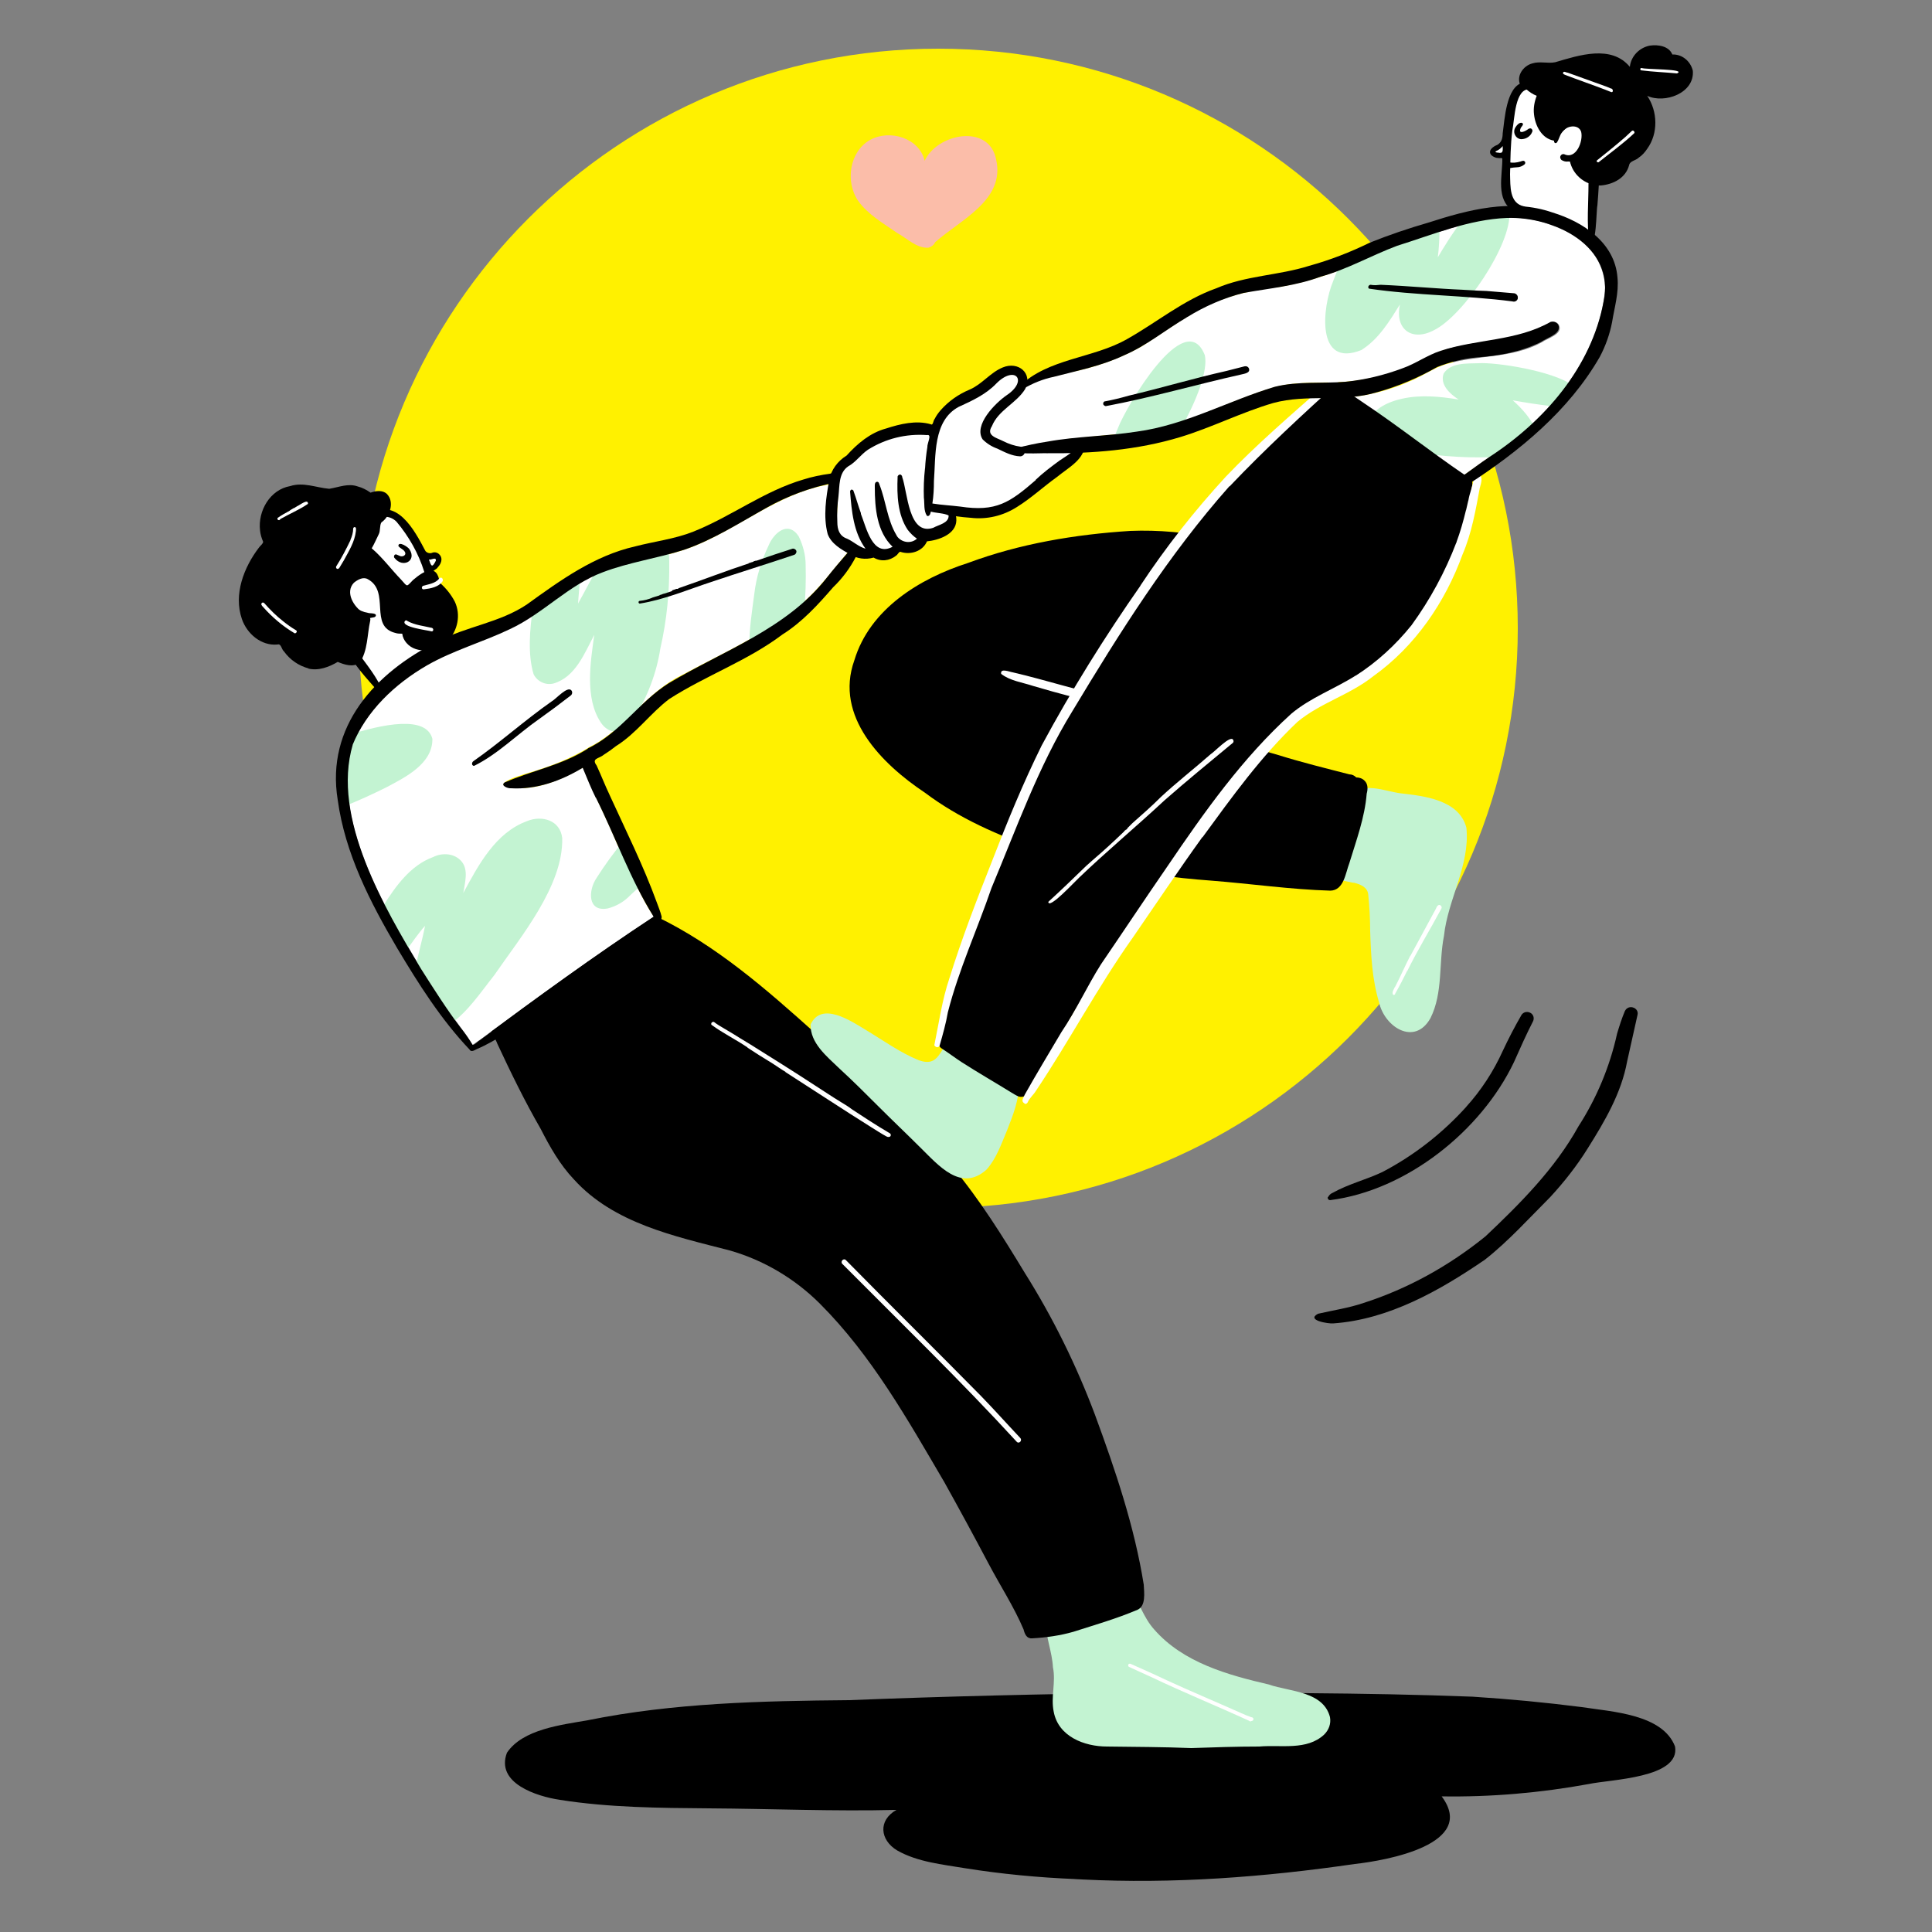 <svg width="500" height="500" viewBox="0 0 500 500" fill="none" xmlns="http://www.w3.org/2000/svg">
<rect x="0" y="0" width="500" height="500" fill="#808080" stroke="none"/>
<path d="M242.801 312.6C325.643 312.6 392.801 245.442 392.801 162.6C392.801 79.757 325.643 12.6 242.801 12.6C159.958 12.6 92.801 79.757 92.801 162.6C92.801 245.442 159.958 312.6 242.801 312.6Z" fill="#FFF100"/>
<path d="M392.2 53.8L390 49.7L389.6 39.7L386.6 39.8L386.5 38.5L389.2 36.7L393.2 23.3C393.2 23.3 397.2 20.9 397.6 20.9C398 20.9 412.8 26.7 413.9 27.6C415 28.5 416 43.2 416 43.2L412.6 47.7L411.6 61.3L392.2 53.8Z" fill="white"/>
<path d="M216.901 121.601L220.201 118.101L230.601 111.901L242.301 111.101L245.701 105.601L254.501 101.201L259.501 96.301H262.901L265.301 98.801L279.101 116.701L262.101 130.901L253.901 133.301L246.201 132.501V135.501L240.201 138.801L237.701 140.801L232.901 142.101L230.601 143.201H227.001L221.701 142.801L216.301 137.901L217.301 121.701L216.901 121.601Z" fill="white"/>
<path d="M82.1 164.601L76.9 145.001L92.2 130.301L99.3 133.101L102.7 133.601L109.9 143.801L113 144.201L113.7 145.301L111.3 147.101L112.9 152.101L117.1 158.901L115.1 164.701L113.8 167.601L98.6 177.801L86 163.701L82.1 164.601Z" fill="white"/>
<path d="M433.5 452C434.9 460.2 416.7 460.5 411.2 461.7C398.6 464 385.9 465.1 373.1 464.9C382.4 477.3 358.8 481.5 350.6 482.4C327.2 485.8 303.6 487.6 280 486.4H280.1L278 486.3H278.3C268.7 485.9 259.2 485 249.8 483.5C243.8 482.5 237.5 481.9 232.2 478.9C227.7 476.2 227.2 471.1 232 468.4C215.8 468.8 199.7 468.1 183.5 468C170.6 467.9 157.6 467.8 144.9 465.8C138.9 464.9 128.2 461.5 131.2 453.6C135.3 447.5 145.3 446.4 152.1 445.2C174.3 440.7 197.1 440.2 219.7 440C244.9 439 270.1 438.4 295.3 438.1C323.9 438.1 352.5 438 381.1 439.1C390.6 439.7 400 440.6 409.4 441.8C417.1 443 430.3 443.6 433.5 452Z" fill="black"/>
<path d="M344.2 444.401C344.5 446.101 343.9 447.701 342.7 448.901C338.2 453.101 331.5 451.501 325.9 452.001C320 452.001 314.1 452.201 308.3 452.401C301 452.101 293.7 452.101 286.5 452.001C280.6 452.001 273.9 449.401 272.7 443.001C271.9 439.201 273.3 435.301 272.5 431.501C272.3 427.501 270.6 423.601 270.6 419.601C270.7 414.001 276.3 412.001 281.1 411.701C284.1 411.401 287.4 411.101 290.2 412.301C289.8 411.701 290 410.901 290.6 410.501C291.2 410.101 292 410.301 292.4 410.901C294.7 414.401 295.9 418.601 298.7 421.701C306.2 430.301 317.8 433.501 328.6 436.001H328.5C333.8 437.801 342.5 437.701 344.2 444.401Z" fill="#C3F3D2"/>
<path d="M296.001 410.101C296.101 412.201 296.601 415.601 294.401 416.601C289.001 418.901 283.401 420.501 277.801 422.301C274.301 423.301 270.701 423.801 267.101 424.001C265.701 424.101 265.201 422.901 264.901 421.701C262.401 415.801 258.801 410.301 255.801 404.601C252.101 397.601 248.301 390.601 244.401 383.601C234.901 367.401 225.601 350.801 212.201 337.401C205.701 330.901 197.601 326.101 188.801 323.601C174.501 319.901 158.801 316.601 148.501 305.201C144.901 301.401 142.301 296.801 139.901 292.101C135.801 285.001 132.201 277.601 128.701 270.101C127.901 267.801 124.801 264.501 127.901 262.701C129.101 262.501 129.701 261.301 130.601 260.601C134.701 256.901 139.201 253.501 143.901 250.501C149.601 246.301 155.501 242.301 161.401 238.301L161.301 238.401C162.401 237.901 163.401 237.101 164.301 236.201C165.501 234.801 168.501 236.701 169.901 237.201C185.401 244.701 198.301 256.001 211.001 267.401C223.001 278.801 235.801 289.401 246.501 302.001C253.601 310.501 259.501 320.001 265.201 329.401C272.501 341.001 278.601 353.401 283.401 366.201C288.701 380.601 293.601 395.101 296.001 410.101Z" fill="black"/>
<path d="M263.1 373.101C248.6 357.301 233.1 342.301 218 327.101C217.4 326.501 218.3 325.501 218.9 326.101C230.5 337.901 242.3 349.501 253.9 361.301C257.3 364.801 260.6 368.501 264 372.101C264.7 372.801 263.7 373.801 263.1 373.101ZM229.4 294.101C228.1 293.401 226.9 292.601 225.6 291.801C218.1 287.101 210.7 282.201 203.2 277.401H203.3C202.1 276.701 201 275.901 199.9 275.201L196.5 273.101L193.4 271.101H193.5C190.4 269.001 187.1 267.401 184.1 265.201C184 264.901 184.1 264.601 184.4 264.501C184.5 264.501 184.6 264.401 184.8 264.501C185.2 264.801 185.6 265.101 186.1 265.401C187.9 266.501 189.7 267.501 191.4 268.601L194.2 270.301C199.8 273.801 205.4 277.301 210.9 280.901C213.1 282.301 215.3 283.801 217.6 285.201C218.6 285.801 219.6 286.401 220.5 287.101L225.1 290.101C226.8 291.201 228.6 292.301 230.3 293.301C230.6 293.501 230.6 293.901 230.4 294.101C230.2 294.301 229.7 294.301 229.4 294.101Z" fill="white"/>
<path d="M91.301 158.601C92.801 159.601 94.701 160.301 96.501 159.801C96.901 159.801 97.501 159.501 97.201 159.001C96.601 158.601 95.801 158.801 95.201 158.601C92.901 158.201 90.901 156.801 89.701 154.701C88.801 152.901 88.201 151.101 87.801 149.101C87.701 148.701 87.301 148.501 86.901 148.601C85.801 149.101 87.001 151.101 87.101 152.001C87.801 154.801 89.001 157.201 91.301 158.601ZM113.801 143.601C113.401 143.101 112.701 142.801 112.001 143.001C111.401 143.301 110.601 143.201 110.101 142.601C107.201 137.101 102.701 128.501 95.301 133.101C94.901 133.301 94.701 133.801 94.901 134.301C95.101 134.701 95.601 134.901 96.001 134.701C98.101 133.601 100.701 133.101 102.601 135.001C105.801 138.801 108.301 143.201 109.801 148.001C110.001 148.601 110.201 149.101 110.601 149.601C111.701 150.401 112.401 149.001 112.101 148.001C112.001 147.601 113.101 147.301 113.301 146.801C114.101 146.001 114.701 144.601 113.801 143.601ZM112.801 145.101C111.801 147.101 111.601 146.501 111.001 144.801C111.601 145.001 112.901 144.001 112.801 145.101Z" fill="black"/>
<path d="M106 142.201C105.7 141.601 103.1 139.901 103.1 141.301C103.5 141.901 104.3 142.101 104.7 142.701C105.4 143.701 104.1 144.301 103.3 143.801C103.1 143.701 102.8 143.601 102.6 143.501C102.3 143.401 102 143.601 102 143.901C101.9 144.101 102 144.301 102.1 144.401C104.2 147.101 107.9 145.201 106 142.201ZM98.6 177.801C96.7 173.901 93.8 170.701 91.4 167.101C91.1 166.701 90.5 166.601 90 166.901C89.8 167.101 89.6 167.401 89.6 167.701C91.3 171.901 94.8 175.401 97.8 178.901C98.4 179.301 98.9 178.401 98.6 177.801Z" fill="black"/>
<path d="M117.7 155.7C116.7 153.8 115.4 152.2 113.8 150.8C113.1 145.6 109.6 147.8 106.9 150.1C105.1 151.9 105.6 152 103.8 150C101.2 147.3 99 144.3 96.2 141.9C96.9 140.7 97.4 139.5 98 138.3C98.5 137.4 98.2 136 98.7 135.2C100.9 133.7 102.2 129.9 100.1 127.8C99 126.8 97.3 127 95.9 127.5C94.9 126.8 93.8 126.2 92.6 125.9C90.1 125 87.7 126.1 85.2 126.5C81.8 126.2 78.5 124.7 75.1 125.8C69.9 126.7 66.7 132.2 67.3 137.3C67.4 138.3 67.7 139.3 68.1 140.2C68.1 140.7 67.4 141.2 67.1 141.6C63.1 146.8 60.4 153.8 62.6 160.2C63.9 164 67.6 167.2 71.8 166.8C72.8 166.5 72.8 168 73.5 168.6C75.1 170.8 77.3 172.3 79.9 173H79.7C82.4 173.7 85.2 172.6 87.4 171.3C89.1 172 91.4 172.8 93.1 171.5C95.2 168.4 95 164.3 95.8 160.7C96.1 159.5 94.8 159.1 94 158.6C91.6 157.1 89.2 153.3 91.6 150.8C92.6 150 94 149.2 95.2 149.9C101.1 153.1 95.4 162.1 102.3 163.8C102.9 164 103.5 164 104.1 164C104.2 164.9 104.6 165.7 105.2 166.4C107.9 169.5 113 168.4 115.8 166C118.5 163.2 119.3 159.1 117.7 155.7Z" fill="black"/>
<path d="M109.199 152.2C109.099 152 109.299 151.7 109.499 151.6C110.899 151.2 112.699 151 113.699 149.7C114.199 149.1 114.899 149.9 114.499 150.5C113.499 151.9 111.499 152.3 109.799 152.5C109.499 152.6 109.199 152.4 109.199 152.2ZM76.099 163.8C73.099 162 70.399 159.7 68.099 157.1C67.799 156.8 67.399 156.4 67.799 156C67.999 155.9 68.199 155.9 68.399 156.1C69.899 157.8 71.499 159.4 73.299 160.8C74.299 161.6 75.399 162.4 76.599 163.1C76.799 163.2 76.899 163.5 76.699 163.7C76.499 163.9 76.299 164 76.099 163.8ZM111.699 163.4C110.699 163.1 103.599 162.3 104.799 160.7C104.899 160.6 105.099 160.5 105.299 160.6C105.299 160.6 105.399 160.6 105.399 160.7C107.399 161.8 109.699 162 111.799 162.5C111.999 162.6 112.199 162.8 112.099 163.1C112.099 163.3 111.899 163.4 111.699 163.4ZM87.199 147.2C86.999 147.1 86.899 146.8 86.999 146.6C88.399 144.4 89.599 142.1 90.699 139.8V139.7C91.099 138.8 91.399 137.8 91.399 136.8C91.399 136.6 91.599 136.4 91.799 136.4C92.299 136.5 92.099 137.1 92.099 137.5C91.799 140.2 90.299 142.6 88.999 145C88.599 145.7 88.199 146.3 87.799 147C87.599 147.2 87.399 147.3 87.199 147.2ZM72.099 134.6C71.899 134.6 71.799 134.4 71.799 134.2C71.799 134.3 71.799 134 71.899 134C72.899 133.3 73.999 132.7 75.099 132.1H74.999L75.999 131.5H76.099L76.899 131C77.499 130.8 79.799 128.9 79.699 130.4C77.499 131.9 74.899 133 72.599 134.3C72.399 134.5 72.299 134.7 72.099 134.6Z" fill="white"/>
<path d="M263.6 280.2C263.9 284.5 262.1 288.7 260.6 292.6C259.1 296.1 257.9 299.8 255.3 302.7C248.7 308.6 242.9 301.6 238.2 297C234.7 293.5 231.1 290.1 227.6 286.6C224.1 283.1 220.7 279.7 217.1 276.4C214 273.4 209.6 269.9 209.8 265.1C212.6 259.1 220.2 264.2 224 266.5C228.5 269.2 232.9 272.4 237.8 274.4C243.2 276.3 243.1 271.3 246.2 268.8C246.6 268.4 247.4 268.3 247.6 269C250.5 270.1 253.4 271.4 256.2 272.9C259.4 274.3 262.9 276.5 263.6 280.2ZM379.5 214.2C380.5 223.9 374.7 232.7 373.7 242.2C372.3 249.2 373.5 256.9 370.2 263.5C366.1 270.8 358.3 265.8 356.9 259.4C355.1 253.5 354.8 247.2 354.6 241C354.6 237.8 354.4 234.6 354.1 231.5C353.9 229.5 351.9 228.8 350.2 228.4L350.4 228.5C348.3 228 346 227.8 344 226.7C343.7 226.7 343.4 226.4 343.4 226.1C343.5 225.5 344 225.6 344.4 225.5C343.9 224.1 344.4 222.7 344.7 221.3C345.7 216.2 345.8 210.2 349.3 206C352.8 202.2 358.1 204.7 362.4 205.3C368.6 206 377.6 207 379.5 214.2Z" fill="#C3F3D2"/>
<path d="M323.5 445.5C323.5 445.5 323.4 445.5 323.4 445.4C314.9 441.5 306.3 438 297.9 434C296 433.1 294.1 432.3 292.2 431.4C292 431.3 291.9 431.1 292 430.8C292.1 430.6 292.3 430.5 292.6 430.6C295.5 431.9 298.5 433.2 301.4 434.6C307.9 437.6 314.6 440.4 321.1 443.3C322 443.7 322.9 444.1 323.8 444.4C324.1 444.4 324.4 444.6 324.4 444.9C324.4 445.2 324.1 445.4 323.9 445.4C323.6 445.5 323.6 445.5 323.5 445.5ZM360.4 257C360.4 256.4 360.8 255.9 361 255.4V255.5C362.4 252.8 363.6 250 365 247.3V247.4C367.2 243.3 369.4 239.3 371.6 235.2C371.8 234.7 372.2 233.9 372.8 234.3C373.1 234.5 373.2 234.9 373 235.2C370.1 240.6 366.9 245.8 364.2 251.3V251.2C363.2 253.2 362.2 255.2 361.1 257.1C361.1 257.3 360.9 257.5 360.7 257.5C360.5 257.5 360.4 257.2 360.4 257Z" fill="white"/>
<path d="M353.1 202C354.1 202.9 354 204.3 353.7 205.4C353.2 211.6 351 217.5 349.2 223.4C348.2 226 347.8 230.4 344.3 230.5C334 230.2 323.7 228.7 313.4 227.9C303.8 227.2 294.3 225.9 284.9 223.9C279.5 223.2 274.1 221.9 269 219.9C258.5 216.3 248.2 211.8 239.3 205.1C228.2 197.7 215.9 185.4 221.1 170.9C225.1 157.6 238 149.7 250.5 145.7C263.9 140.7 278.3 138.3 292.5 137.4C299.9 137.1 307.2 137.8 314.4 139.3C320.4 139.7 326.5 141.4 330.4 146.3C337.6 153.6 335.1 164.4 330 172.2C323.6 181.1 312.8 186.3 302 187C311.6 189.6 321.2 192.7 330.8 195.4C336.9 197.3 343 198.8 349.2 200.4C349.9 200.4 350.5 200.7 351 201.2C351.7 201.2 352.5 201.4 353.1 202Z" fill="black"/>
<path d="M302.701 186.101L290.401 183.4H290.501L290.101 183.301H290.201L287.601 182.801H287.701C280.801 181.301 274.101 179.501 267.301 177.501C264.601 176.601 261.401 176.2 259.101 174.4C258.801 172.8 261.301 173.901 262.101 174.001C270.701 176.001 279.201 178.801 287.901 180.601H287.801C292.901 181.801 298.101 183.101 303.201 184.301C303.701 184.601 303.801 185.201 303.501 185.701C303.301 185.901 303.001 186.101 302.701 186.101Z" fill="white"/>
<path d="M394.4 53.401C390.6 52.601 390.9 48.201 390.8 45.101C390.9 41.301 390.9 37.501 391.4 33.701C392 30.901 392 22.701 396 23.101C396.3 23.401 396.8 22.901 396.5 22.601C396 21.701 395 21.201 394 21.401C389.8 22.601 389.4 30.901 388.9 34.501V34.301C388.9 35.601 388.7 36.801 387.5 37.501C386.4 37.901 384.9 39.001 386 40.201C386.5 40.601 387.1 40.901 387.8 40.901C388.1 41.001 388.9 40.701 388.8 41.201C388.8 45.601 387.1 51.601 391.5 54.501C392.2 54.901 393 55.201 393.9 55.201C394.4 55.301 395 54.901 395 54.301C395.1 54.001 394.8 53.501 394.4 53.401ZM387.7 39.501C387.4 39.501 386.7 39.401 387.2 39.101C387.9 38.801 388.4 38.401 388.9 37.801C388.9 39.001 389.1 39.801 387.7 39.501ZM411.7 34.501C411.4 30.501 405.7 29.501 403.2 32.301C402.3 33.501 401.9 35.101 402.2 36.601C402.2 36.801 402.3 36.901 402.4 37.001C402.6 37.101 402.8 37.001 402.9 36.901C403.5 36.101 403.6 35.001 404.3 34.201C405.3 32.501 408.5 32.001 409.2 34.101C409.8 36.501 407.9 41.401 404.8 39.901C404.3 39.801 403.9 40.101 403.8 40.501C403.7 40.801 403.9 41.201 404.1 41.401C404.6 41.701 405.2 41.901 405.8 41.801C409.7 42.201 412.2 38.001 411.7 34.501ZM413.6 41.601C410.6 39.701 411.4 46.101 411.1 47.601C411.1 52.601 410.6 57.701 411.3 62.601C413.2 64.701 413.1 54.201 413.4 53.201C413.7 49.601 413.9 46.001 414 42.501C414 42.101 413.9 41.801 413.6 41.601Z" fill="black"/>
<path d="M395.701 33.301C395.601 33.301 395.501 33.401 395.501 33.401C394.901 33.901 392.901 34.901 393.501 33.301C393.601 32.801 394.601 32.201 393.901 31.801C393.301 31.601 392.601 32.301 392.301 32.801C391.601 33.701 391.801 34.901 392.601 35.601C393.001 35.901 393.501 36.101 394.001 36.001C395.101 35.901 396.101 35.201 396.501 34.201C396.701 33.901 396.601 33.501 396.301 33.301C396.201 33.201 395.901 33.201 395.701 33.301Z" fill="black"/>
<path d="M438.101 18.301C438.601 24.101 430.801 26.901 426.301 24.801C429.001 28.801 429.201 34.501 426.301 38.501C425.701 39.401 425.001 40.201 424.101 40.801C423.301 41.601 421.801 41.601 421.601 42.801C420.701 46.101 417.501 47.701 414.301 48.001C410.701 48.101 407.401 45.701 406.401 42.201C405.801 40.101 407.401 40.201 408.501 39.001C411.601 36.501 409.601 30.001 405.401 33.101L403.501 34.801C403.601 35.601 403.101 36.301 402.401 36.401H402.201C399.001 35.901 397.301 32.501 397.001 29.601C396.801 28.001 397.101 26.301 397.701 24.801C396.701 24.401 395.801 23.801 395.001 23.101C394.401 23.001 393.801 22.601 393.501 22.101C392.301 19.701 394.201 17.001 396.601 16.401C398.501 15.801 400.601 16.501 402.501 16.101C408.601 14.301 417.001 11.501 421.801 17.301C422.101 14.501 424.301 12.301 427.001 11.801C429.101 11.501 431.901 11.901 432.801 14.101C435.301 14.001 437.501 15.801 438.101 18.301Z" fill="black"/>
<path d="M434 19C430.9 18.7 427.8 18.6 424.7 18.2C424.5 18.1 424.5 17.9 424.5 17.8C424.6 17.6 424.8 17.6 424.9 17.6C425.5 18 436.7 17.8 434 19ZM413.3 41.9C413.2 41.8 413.2 41.6 413.3 41.5C415.8 39.5 418.3 37.5 420.7 35.4C421.2 34.9 421.8 34.4 422.3 33.9C422.5 33.7 422.8 33.8 422.9 34C423.1 34.2 423 34.5 422.8 34.6C419.9 37.3 416.7 39.6 413.7 42C413.6 42 413.4 42 413.3 41.9ZM416.9 23.8L415.9 23.4L415.4 23.2C412 21.9 408.5 20.7 405.1 19.4C404.9 19.3 404.5 19.2 404.5 18.9C404.6 18.3 405.2 18.7 405.6 18.8H405.7C409 20 412.4 21.2 415.7 22.4L416.9 22.9H417C417.6 23.1 417.5 24.1 416.9 23.8Z" fill="white"/>
<path d="M390.8 43.501C390.4 43.501 389.8 43.301 389.7 42.901C389.6 42.701 389.6 42.501 389.7 42.301C389.9 42.101 390.2 41.901 390.5 42.001C391.5 42.201 392.5 42.101 393.5 41.801C393.8 41.701 394.2 41.501 394.5 41.701C394.8 41.901 394.8 42.201 394.6 42.501C394 43.001 393.3 43.301 392.5 43.301C392 43.301 391.4 43.401 390.8 43.501Z" fill="black"/>
<path d="M219.701 142.6C215.501 147.4 211.801 152.8 206.801 156.8C197.701 164.4 186.701 169.2 176.301 174.8C166.901 179.4 161.601 189 152.201 193.5H152.301C148.301 195.9 144.101 197.7 139.701 199.1C138.701 199.6 127.601 202.2 130.901 203.6C137.801 205.1 144.901 202 150.901 198.6C153.501 205.3 157.001 211.7 159.701 218.4C162.901 224.7 165.301 231.4 169.201 237.2C153.901 247.3 138.901 258.2 124.201 269.1C123.601 269.5 122.901 270 122.301 270.4C121.401 268.9 120.401 267.4 119.301 266C115.601 261.1 112.301 255.9 109.001 250.7C99.401 234.9 85.601 211.4 91.201 192.6L91.101 192.8C95.101 182.9 103.701 175.5 113.001 170.7C120.301 167 128.401 165 135.401 160.8C142.401 156.8 148.201 150.8 155.901 148.1C164.001 145 172.801 144.3 180.701 140.9C192.101 136 202.001 127.5 214.501 125.4C215.201 126 214.701 127.9 214.601 128.8C214.401 131.1 214.201 133.4 214.201 135.8C214.001 139.4 217.001 140.9 219.701 142.6ZM401.601 58.3C391.001 54 379.501 57.6 369.201 61.1C361.301 63.2 353.901 66.9 346.401 70C341.501 71.9 336.501 73.3 331.401 74.2C323.701 75 316.201 76.8 309.501 80.6C304.601 83.4 300.001 86.8 295.201 89.8C289.501 92.9 283.401 95.1 277.101 96.3C275.501 96.7 273.901 97.1 272.401 97.5C272.201 97.4 272.001 97.4 271.901 97.5C270.701 97.9 269.401 98.2 268.201 98.7C267.301 99.1 264.801 100 265.101 101.2C262.701 102.9 260.501 105 258.601 107.2C257.601 108.4 256.701 109.7 256.001 111C255.901 111.3 255.901 111.6 256.001 111.9C257.601 114.4 261.101 115.2 264.001 115.6C275.901 112.8 288.401 113.3 300.301 110.5C310.701 108.3 320.001 103 330.201 100.1C337.401 98.3 345.001 99.6 352.301 98.3C356.901 97.6 361.401 96.3 365.601 94.4C369.301 92.4 373.001 90.5 377.101 89.7C383.501 88.3 390.101 88 396.201 85.7C398.001 85.1 399.801 84.1 401.501 83.4C402.301 83.1 403.101 83.4 403.501 84.2C404.501 86.5 400.601 87.5 399.001 88.6C391.401 92.8 382.501 91.8 374.401 94.2C371.001 95.2 368.101 97.4 364.801 98.7C359.201 101.2 353.201 102.6 347.101 103C354.401 106.9 361.101 112 367.901 116.7C370.201 118.4 372.501 120.1 375.001 121.5C375.901 122.1 376.901 122.7 377.901 123.2C378.201 123.4 378.401 123.5 378.601 123.2C384.401 118.9 390.601 115.2 395.901 110.3C406.101 101.1 414.301 88.5 415.401 74.6C415.101 66 409.001 60.8 401.601 58.3Z" fill="white"/>
<path d="M401.4 105.101C398.1 104.701 394.8 104.201 391.5 103.601C394.2 106.001 395.9 108.201 396.9 110.101L386.2 118.301C378.1 118.601 369.9 117.901 361.9 116.201C350.5 113.601 352.4 105.501 362.8 103.201C367.6 102.101 372.7 102.601 377.5 103.401C375.3 102.001 372.6 99.601 373.6 96.701C375.4 93.801 379.6 94.101 382.6 94.001C387 93.701 401.6 95.901 407 99.701L401.4 105.101ZM372.5 58.201C372.6 61.301 372.4 64.301 372.1 66.601C373.4 64.401 375.9 60.201 378.8 56.601L390.6 54.801C391.4 63.101 378.7 81.701 371.2 85.401C365.5 88.501 360.9 85.301 362.3 78.801C359.6 83.101 356.8 87.801 352.3 90.601C340.5 95.301 342.2 79.501 345 72.801C345.7 70.901 346.5 69.101 347.3 67.201L372.5 58.201ZM287.8 114.501C288.3 113.201 288.9 111.901 289.4 110.601C291.4 105.401 306.7 79.001 311.8 91.901C312.7 95.801 309.7 103.701 305.6 110.901L287.8 114.501ZM193.9 167.401C193.9 162.801 194.6 158.301 195.2 153.801C195.7 149.401 197 145.201 198.9 141.201C200.3 137.801 204 134.701 206.7 138.801C207.8 141.101 208.5 143.601 208.5 146.201C208.6 150.201 208.5 154.101 208.1 158.101L193.9 167.401ZM172.9 141.501C173.1 142.801 173.2 144.101 173.2 145.401C173.3 152.901 172.6 160.401 170.9 167.801C169.9 174.301 167.5 180.501 164 186.001C163.2 187.101 162.2 187.901 161 188.401C160.8 189.301 159.8 189.301 159.1 189.301C157.6 189.301 156.3 188.201 155.5 187.001C151.3 180.701 152.8 171.401 153.8 164.301C151.3 169.001 148.9 175.301 143.2 176.901C141.1 177.401 139 176.301 138.1 174.501C136.6 169.601 137 163.101 138 156.901L150.1 149.301C150 151.901 149.7 154.301 149.6 156.201C151.4 153.001 153.1 149.601 155 146.401L172.9 141.501ZM166.5 228.501C165.4 229.601 164.3 230.601 163.2 231.601C161.6 233.301 159.6 234.501 157.3 235.101C152 236.101 152.2 230.401 154.4 227.201C156.5 223.901 158.8 220.701 161.3 217.701L166.5 228.501ZM98.3 235.801C98.6 235.301 98.9 234.901 99.2 234.401C102.4 229.301 106.3 223.901 112.1 221.801C114.5 220.601 117.7 220.801 119.5 223.001C121.3 225.201 120.3 228.501 119.9 231.101C123.8 223.901 128.2 215.501 136.4 212.501C140.3 210.901 145 212.301 145.5 216.901C145.8 229.301 134.7 242.501 127.9 252.401C124.4 256.801 121.2 261.701 116.6 265.001L107.5 250.601C108.2 246.901 109.3 243.301 110 239.601C108.2 241.601 106.7 243.901 105.1 246.001L98.3 235.801ZM89.6 190.401C99.2 187.301 110.3 185.101 111.9 191.201C112 197.601 105 201.101 100.1 203.701C96.5 205.501 92.8 207.201 89 208.701L89.6 190.401Z" fill="#C3F3D2"/>
<path d="M378.9 122.8C380.3 123 381.3 124.3 381 125.7C381 125.9 380.9 126.1 380.9 126.2C380.3 130 379.4 133.8 378.4 137.6C375.3 148.2 369.8 158 362.3 166.1C355.1 175.1 343.2 177.8 334.7 185.1C321.9 197 311.6 211.4 301.5 225.6C288.7 243.8 277 262.7 266.4 282.2C266.1 283.4 264.9 284.1 263.7 283.8C262.9 283.5 262.2 283 261.5 282.6C257.3 280 253.1 277.6 248.9 274.9C247.2 273.8 245.5 272.5 243.8 271.4C243.5 271.2 243.2 271 243.1 270.6C243 269.1 243.8 267.6 244 266.1C246.6 252.1 251.9 238.9 257.5 225.8C265.4 205.6 275.5 186.5 286.5 167.9C295.6 152.3 306.4 137.8 318.8 124.6C327.1 116 335.4 107.1 345.4 100.4C346.4 99.8 347.3 100.7 348.2 101.2C349.9 102.2 351.5 103.3 353.1 104.4C361.8 110.2 370.1 116.8 378.9 122.8Z" fill="black"/>
<path d="M241.801 270.501C243.001 264.701 243.801 258.801 245.701 253.201C248.901 242.901 252.801 232.801 256.801 222.701C260.701 212.601 264.801 202.601 269.601 192.901C277.301 178.601 285.901 164.801 295.201 151.501L295.101 151.601C301.701 141.601 309.101 132.201 317.201 123.401C325.201 115.001 334.101 107.401 342.801 99.701C342.801 99.701 342.701 99.701 342.701 99.801C343.801 98.901 344.901 97.901 346.101 97.001C346.401 96.801 346.801 96.801 347.101 97.101C347.401 97.401 347.401 97.901 347.101 98.201C337.201 107.201 327.401 116.201 318.201 125.901V125.801C302.401 143.601 289.701 163.801 277.501 184.101C268.701 198.401 263.101 214.301 256.601 229.801C252.901 240.601 248.101 251.001 245.301 262.001C244.801 264.901 244.001 267.701 243.201 270.501C243.101 270.901 242.701 271.101 242.401 271.001C242.101 270.901 241.901 270.701 241.801 270.501ZM264.901 285.401C264.201 284.801 265.001 283.901 265.201 283.301C268.301 277.801 271.501 272.501 274.701 267.101C278.501 261.501 281.301 255.301 284.901 249.601C290.701 241.101 296.401 232.501 302.201 224.101C311.701 210.101 321.601 196.101 334.201 184.701C339.201 180.501 345.401 178.301 350.901 174.801L350.801 174.901C356.301 171.401 361.201 166.901 365.301 161.801C370.101 155.201 374.001 148.001 376.901 140.401V140.501L377.001 140.301L376.901 140.401C377.901 137.701 378.701 134.901 379.401 132.001V132.101L380.001 129.501V129.601C380.301 127.601 381.201 125.701 381.401 123.801C381.401 123.201 381.801 122.801 382.401 122.801C383.801 122.901 383.401 124.601 383.201 125.501V125.401C383.101 125.701 383.101 125.901 383.001 126.201V126.101C381.901 132.001 380.901 137.901 378.501 143.501C374.001 155.901 366.201 167.301 355.401 175.001C349.401 179.801 341.701 181.901 335.801 186.801C326.401 195.701 318.801 206.301 311.201 216.701V216.601C305.001 225.201 299.201 233.901 293.201 242.601C284.101 255.401 276.801 269.301 268.101 282.301C267.501 283.301 266.501 284.101 266.001 285.201C265.901 285.501 265.601 285.701 265.301 285.701C265.001 285.501 265.001 285.401 264.901 285.401ZM271.301 233.401C274.601 230.401 277.901 227.201 281.101 224.101L282.901 222.501C285.601 220.201 288.201 217.801 290.801 215.301L291.001 215.101V215.001L291.201 214.901L291.401 214.701H291.501L291.601 214.601L291.801 214.401H291.701L292.601 213.501L293.001 213.101L293.101 213.001C295.601 210.801 298.101 208.601 300.501 206.201C304.601 202.401 309.101 198.901 313.301 195.201C314.301 194.601 318.301 190.301 319.101 191.401C319.301 191.701 319.301 192.101 319.001 192.301C313.101 197.201 307.201 202.001 301.401 207.101C294.101 213.901 286.401 220.301 279.201 227.201C278.201 228.101 271.401 235.501 271.301 233.401Z" fill="white"/>
<path d="M418.599 71.801C417.899 62.801 409.699 57.401 401.799 55.001C391.199 51.301 379.899 54.301 369.699 57.601C364.499 59.101 359.499 60.801 354.499 62.801C349.399 65.301 344.199 67.301 338.799 68.801C330.899 71.301 322.399 71.301 314.799 74.601C306.299 77.601 299.299 83.501 291.599 87.801C282.799 92.801 271.299 92.701 263.799 100.001C263.599 100.301 263.699 100.601 263.999 100.801C264.199 100.901 264.499 100.901 264.699 100.701C267.199 99.201 269.899 98.101 272.799 97.501C278.899 95.901 285.099 94.701 290.799 92.001C296.699 89.501 301.699 85.301 307.199 82.101H307.099L307.299 82.001L307.199 82.101C311.699 79.301 316.699 77.101 321.899 75.801C328.599 74.601 335.399 74.001 341.799 71.601C348.699 69.701 354.899 66.101 361.599 63.601C370.899 60.701 380.099 56.801 389.999 56.401C402.199 56.001 418.099 63.601 414.999 78.101C411.799 95.101 399.699 109.001 385.399 118.301C382.999 119.901 380.799 121.601 378.499 123.201C377.899 123.601 377.699 124.401 378.099 125.001C378.499 125.601 379.299 125.801 379.899 125.401C393.199 116.801 405.999 106.301 413.999 92.401C415.499 89.601 416.599 86.501 417.199 83.401C417.799 79.601 418.999 75.801 418.599 71.801Z" fill="black"/>
<path d="M382.199 92.501C387.899 92.101 393.599 91.101 398.799 88.501C400.299 87.401 404.199 86.401 403.299 84.101C402.899 83.401 402.099 83.101 401.299 83.301C392.499 88.301 382.199 87.701 372.799 90.801C369.399 91.901 366.399 94.101 362.999 95.301C358.199 97.101 353.199 98.301 348.199 98.801C342.099 99.301 335.899 98.601 329.899 100.101C317.899 103.701 306.799 110.001 294.199 111.701C286.499 112.901 278.699 112.901 270.999 114.301C268.299 114.701 265.599 115.301 262.899 116.001C262.699 116.001 262.399 116.101 262.399 116.401C261.499 117.801 269.999 117.201 270.899 117.301C282.599 117.401 294.299 116.501 305.499 113.101C313.699 110.601 321.299 106.701 329.499 104.301C338.299 101.901 347.599 104.201 356.399 101.501C361.799 100.001 366.999 97.801 371.899 95.001C375.199 93.701 378.699 92.801 382.199 92.501ZM221.199 142.501C220.699 142.101 219.899 142.301 219.599 142.801C219.599 142.801 219.599 142.901 219.499 142.901C217.599 145.101 215.699 147.301 213.899 149.601C203.499 162.801 187.099 168.401 173.099 176.801C165.399 181.601 160.399 189.801 152.099 193.701H152.199C145.599 198.001 137.699 199.401 130.599 202.501C129.399 203.301 131.499 204.101 132.199 204.001C138.799 204.401 145.199 202.101 150.799 198.701C151.899 201.301 152.899 203.901 154.199 206.501V206.401C159.299 216.601 163.099 227.601 169.199 237.301C153.899 247.301 138.999 258.201 124.199 269.201C123.599 269.501 122.799 270.501 122.299 270.401C121.399 268.901 120.399 267.501 119.299 266.101C115.599 261.201 112.299 256.001 108.999 250.801C99.499 235.001 85.699 211.601 91.299 192.701L91.199 192.901C94.799 184.001 102.199 177.001 110.499 172.201C117.299 168.301 124.899 166.201 131.999 162.801C140.599 158.801 147.099 151.401 155.999 148.101C162.799 145.501 170.099 144.501 176.999 142.301C184.599 139.701 191.399 135.301 198.399 131.401C203.899 128.301 209.899 126.101 216.099 124.901C216.799 124.701 217.099 124.001 216.899 123.301C216.599 122.401 215.599 122.301 214.799 122.601C212.499 122.901 210.099 123.401 207.899 124.101C197.699 127.101 189.199 133.701 179.399 137.601C174.599 139.501 169.399 140.101 164.399 141.401C153.799 143.801 144.999 150.201 136.399 156.401C129.299 161.201 120.599 162.101 113.099 166.101C97.099 174.101 84.299 188.001 87.399 207.001C89.299 220.901 95.799 233.501 102.799 245.401C108.299 254.601 114.099 263.801 121.499 271.601C121.899 272.401 122.799 271.801 123.399 271.501C125.999 270.401 128.399 269.001 130.699 267.501C137.499 262.701 144.599 258.401 151.399 253.501C157.799 249.001 164.299 244.801 170.499 240.101C171.099 239.601 171.299 238.801 170.999 238.101C171.199 237.801 171.299 237.401 171.199 237.101C170.899 235.901 170.399 234.701 169.999 233.601C166.499 224.001 161.899 214.801 157.699 205.601L157.799 205.801C156.599 203.301 155.599 200.701 154.399 198.101C152.999 196.201 154.999 196.401 156.299 195.301C157.399 194.601 158.399 193.901 159.399 193.101C164.699 189.801 168.299 184.601 173.199 180.901C182.699 174.801 193.499 171.001 202.499 164.201C207.599 161.001 211.699 156.501 215.599 152.001C217.999 149.701 219.999 147.001 221.499 144.101C221.799 143.601 221.799 142.901 221.199 142.501C221.299 142.501 221.299 142.501 221.199 142.501Z" fill="black"/>
<path d="M122.7 198.201C128.8 195.201 133.9 190.001 139.5 186.101C142.3 184.101 145 182.101 147.7 180.001C148.1 179.701 148.2 179.101 147.9 178.701C146.9 177.401 143.9 180.901 142.8 181.501C135.8 186.401 129.5 192.101 122.5 197.001C122.2 197.201 122.1 197.601 122.2 197.901C122.3 198.001 122.4 198.201 122.6 198.201H122.7ZM165.6 156.201C171.9 155.201 178 152.601 184.1 150.601C191.2 148.201 198.4 146.001 205.5 143.601C205.9 143.501 206.2 143.001 206.1 142.601C206 142.201 205.5 141.901 205.1 142.001C202 143.001 198.9 144.001 195.8 145.101H195.6L195.3 145.201H195.2L195 145.301H195.1L194.6 145.501H194.5L194.2 145.601H194.3L193.9 145.701H193.8L193.7 145.801H193.8C187.7 147.801 181.8 150.101 175.7 152.201L175.5 152.301H175.6L175.4 152.401H175L174.5 152.601C174.3 152.701 174.1 152.701 173.9 152.801H174L173.9 152.901H174L173.8 153.001L172 153.601L171.6 153.701L171.1 153.901L170.7 154.001H170.8L170.6 154.101H170.7L170.3 154.201L168.7 154.701H168.8C167.8 155.101 166.7 155.401 165.6 155.501H165.7C165.1 155.401 165.1 156.301 165.7 156.201H165.6ZM286.2 105.101C298 102.901 309.6 99.501 321.3 96.901C322.1 96.701 323.7 96.501 323.2 95.301C323 94.901 322.6 94.701 322.1 94.801C320.5 95.201 318.9 95.601 317.4 96.001C308.9 97.901 300.6 100.401 292.1 102.401C290 103.001 288 103.501 285.8 103.901C285.5 104.101 285.4 104.501 285.6 104.801C285.8 105.001 286 105.101 286.2 105.101ZM356.1 73.801C355.6 73.801 355.2 73.801 354.7 73.701C354.4 73.701 354.1 74.001 354.1 74.301C354.1 74.501 354.2 74.601 354.3 74.701C366.5 76.501 379.1 76.401 391.4 78.001C392 78.201 392.6 77.901 392.8 77.301V77.101C392.9 76.501 392.4 76.001 391.9 75.901L384.7 75.301L382.1 75.201H382.2C381 75.101 379.9 75.101 378.7 75.001H378.8C371.6 74.701 364.5 74.001 357.3 73.701L356.1 73.801Z" fill="black"/>
<path d="M280.7 114.801C280.8 113.901 279.8 113.101 279.3 114.201C278.6 116.701 276.2 117.801 274.2 119.201C272 120.801 269.9 122.401 268 124.201H268.1C261.3 130.101 257.8 132.501 248.5 131.101C246.1 130.801 243.7 130.701 241.3 130.301C241.6 128.401 241.7 126.401 241.7 124.501C242.2 118.001 241.4 108.901 248.1 105.301C251.6 103.701 255.1 102.101 257.8 99.301L257.7 99.401L257.9 99.201C262.7 94.401 266.2 98.501 260.5 102.301C257.6 104.301 251.9 110.001 254.3 113.701C255.4 114.801 256.7 115.601 258.1 116.101C260 117.001 261.8 118.001 264 118.101C264.7 118.101 265.3 117.501 265.2 116.801C265.2 116.201 264.7 115.701 264.1 115.601C262.6 115.401 261.1 114.901 259.7 114.201C258 113.301 255.1 112.801 256.7 110.301C258.4 106.101 263 104.401 265.3 100.701C267.4 96.601 263.5 93.401 259.5 95.101C256.3 96.401 254.2 99.401 251 100.801C248.1 102.001 245.5 103.801 243.4 106.201C242.8 106.901 242.3 107.601 241.9 108.401C241.5 108.801 241.5 110.201 240.9 109.801C237.1 108.701 233 109.701 229.3 110.901C225.2 112.001 221.9 114.801 219.1 117.901C216.8 119.301 215.1 121.601 214.6 124.201C213.8 128.701 213 133.601 214.2 138.201C215.1 140.701 217.7 142.201 219.9 143.401C221.7 144.601 224 144.901 226.1 144.301C227.9 145.401 230.2 145.201 231.9 143.801C232.3 143.601 232.6 142.801 233 142.801C235.6 143.701 238.8 142.701 239.9 140.101C242.9 139.801 247.4 138.301 247.5 134.701V134.801C247.5 134.401 247.5 134.001 247.4 133.601C248.7 133.801 249.9 133.901 251.2 134.001C255.4 134.501 259.6 133.501 263.2 131.201C266.9 128.901 270.1 125.901 273.6 123.401C276.5 121.001 280.9 118.801 280.7 114.801ZM245.5 133.401C245.6 135.401 242.9 135.801 241.5 136.601C235.1 138.701 234.9 127.401 233.5 123.501C233.5 123.201 233.3 122.901 233 122.801C232.7 122.801 232.4 123.001 232.3 123.301V123.501C232.1 128.101 232.3 133.201 234.9 137.101C235.6 138.001 236.4 138.801 237.3 139.401C235.9 140.701 233.7 140.501 232.4 139.101C232.2 138.901 232.1 138.701 232 138.501C229.6 134.501 229.3 129.701 227.6 125.401C227.5 125.101 227.4 124.601 226.9 124.701C226.3 124.801 226.4 125.701 226.4 126.101C226.4 131.401 226.9 137.601 231 141.501C225.8 144.301 224.2 136.501 222.8 133.001V133.101V132.801C222.1 130.901 221.6 129.001 220.9 127.101C220.9 126.901 220.6 126.701 220.4 126.701C220.2 126.701 220 127.001 220 127.201C220.4 132.301 220.9 137.801 224 142.001C222.2 141.501 220.8 140.101 219.2 139.401C217.2 138.701 216.7 137.001 216.7 135.101C216.6 132.901 216.7 130.601 217 128.401C217.3 125.801 217 122.401 219.5 120.701C221.5 119.601 222.7 117.701 224.6 116.401C229.2 113.501 234.5 112.201 239.9 112.601C241.3 112.301 239.9 114.801 240 115.701C239.7 117.501 239.5 119.401 239.4 121.301V121.101C239.1 123.701 239 126.401 239.1 129.001V128.801C239.3 130.301 239 132.201 239.9 133.501C240.4 133.701 240.7 133.201 240.8 132.801C240.8 132.701 240.9 132.501 240.9 132.401C242.3 132.801 244.4 132.801 245.5 133.401Z" fill="black"/>
<path d="M344.2 310.6C343.9 310.6 343.6 310.3 343.6 310C343.6 309.9 343.6 309.8 343.7 309.7V309.9C343.9 309.3 344.4 308.9 344.9 308.7C349 306.4 353.6 305.3 357.8 303.3C366 299 373.4 293.2 379.6 286.3L379.4 286.5C383.3 282.2 386.5 277.3 388.9 272C390.4 268.8 392 265.7 393.8 262.6C394.4 261.8 395.4 261.7 396.2 262.2C396.8 262.6 397.1 263.4 396.8 264.2C395 267.7 393.4 271.3 391.8 274.9C383.3 292.7 364 308.1 344.2 310.6ZM345 342.5C343.8 342.6 337.9 341.7 341.1 340C345 339.1 349.1 338.5 352.9 337.2C364.4 333.5 375 327.6 384.4 320L384.3 320.1C393.4 311.5 402.4 302.5 408.5 291.5C413.2 284.2 416.6 276.1 418.5 267.5C419.1 265.5 419.7 263.6 420.5 261.7C420.9 260.8 421.9 260.4 422.8 260.8C423.1 260.9 423.3 261.1 423.5 261.3C423.8 261.7 423.9 262.1 423.8 262.6C422.9 266.7 422 270.7 421.1 274.7C419.6 282.9 415.3 290.2 410.9 297.2C408.1 301.7 404.8 305.9 401.2 309.8C395.7 315.3 390.4 321.2 384.3 326C372.6 334 359.4 341.5 345 342.5Z" fill="black"/>
<path d="M257.8 41.3C260.2 51.8 248.5 56.9 242 62.7C241.7 63.4 241 63.9 240.3 64.1C237.2 64.3 234.8 61.7 232.2 60.3C228.6 57.8 224.6 55.5 222.1 52C218.7 47.1 219.8 39.2 225.2 36.2C230.3 33.4 237.9 35.7 239.3 41.6C242.6 34.5 256 31.9 257.8 41.3Z" fill="#FBBDA9"/>
</svg>
